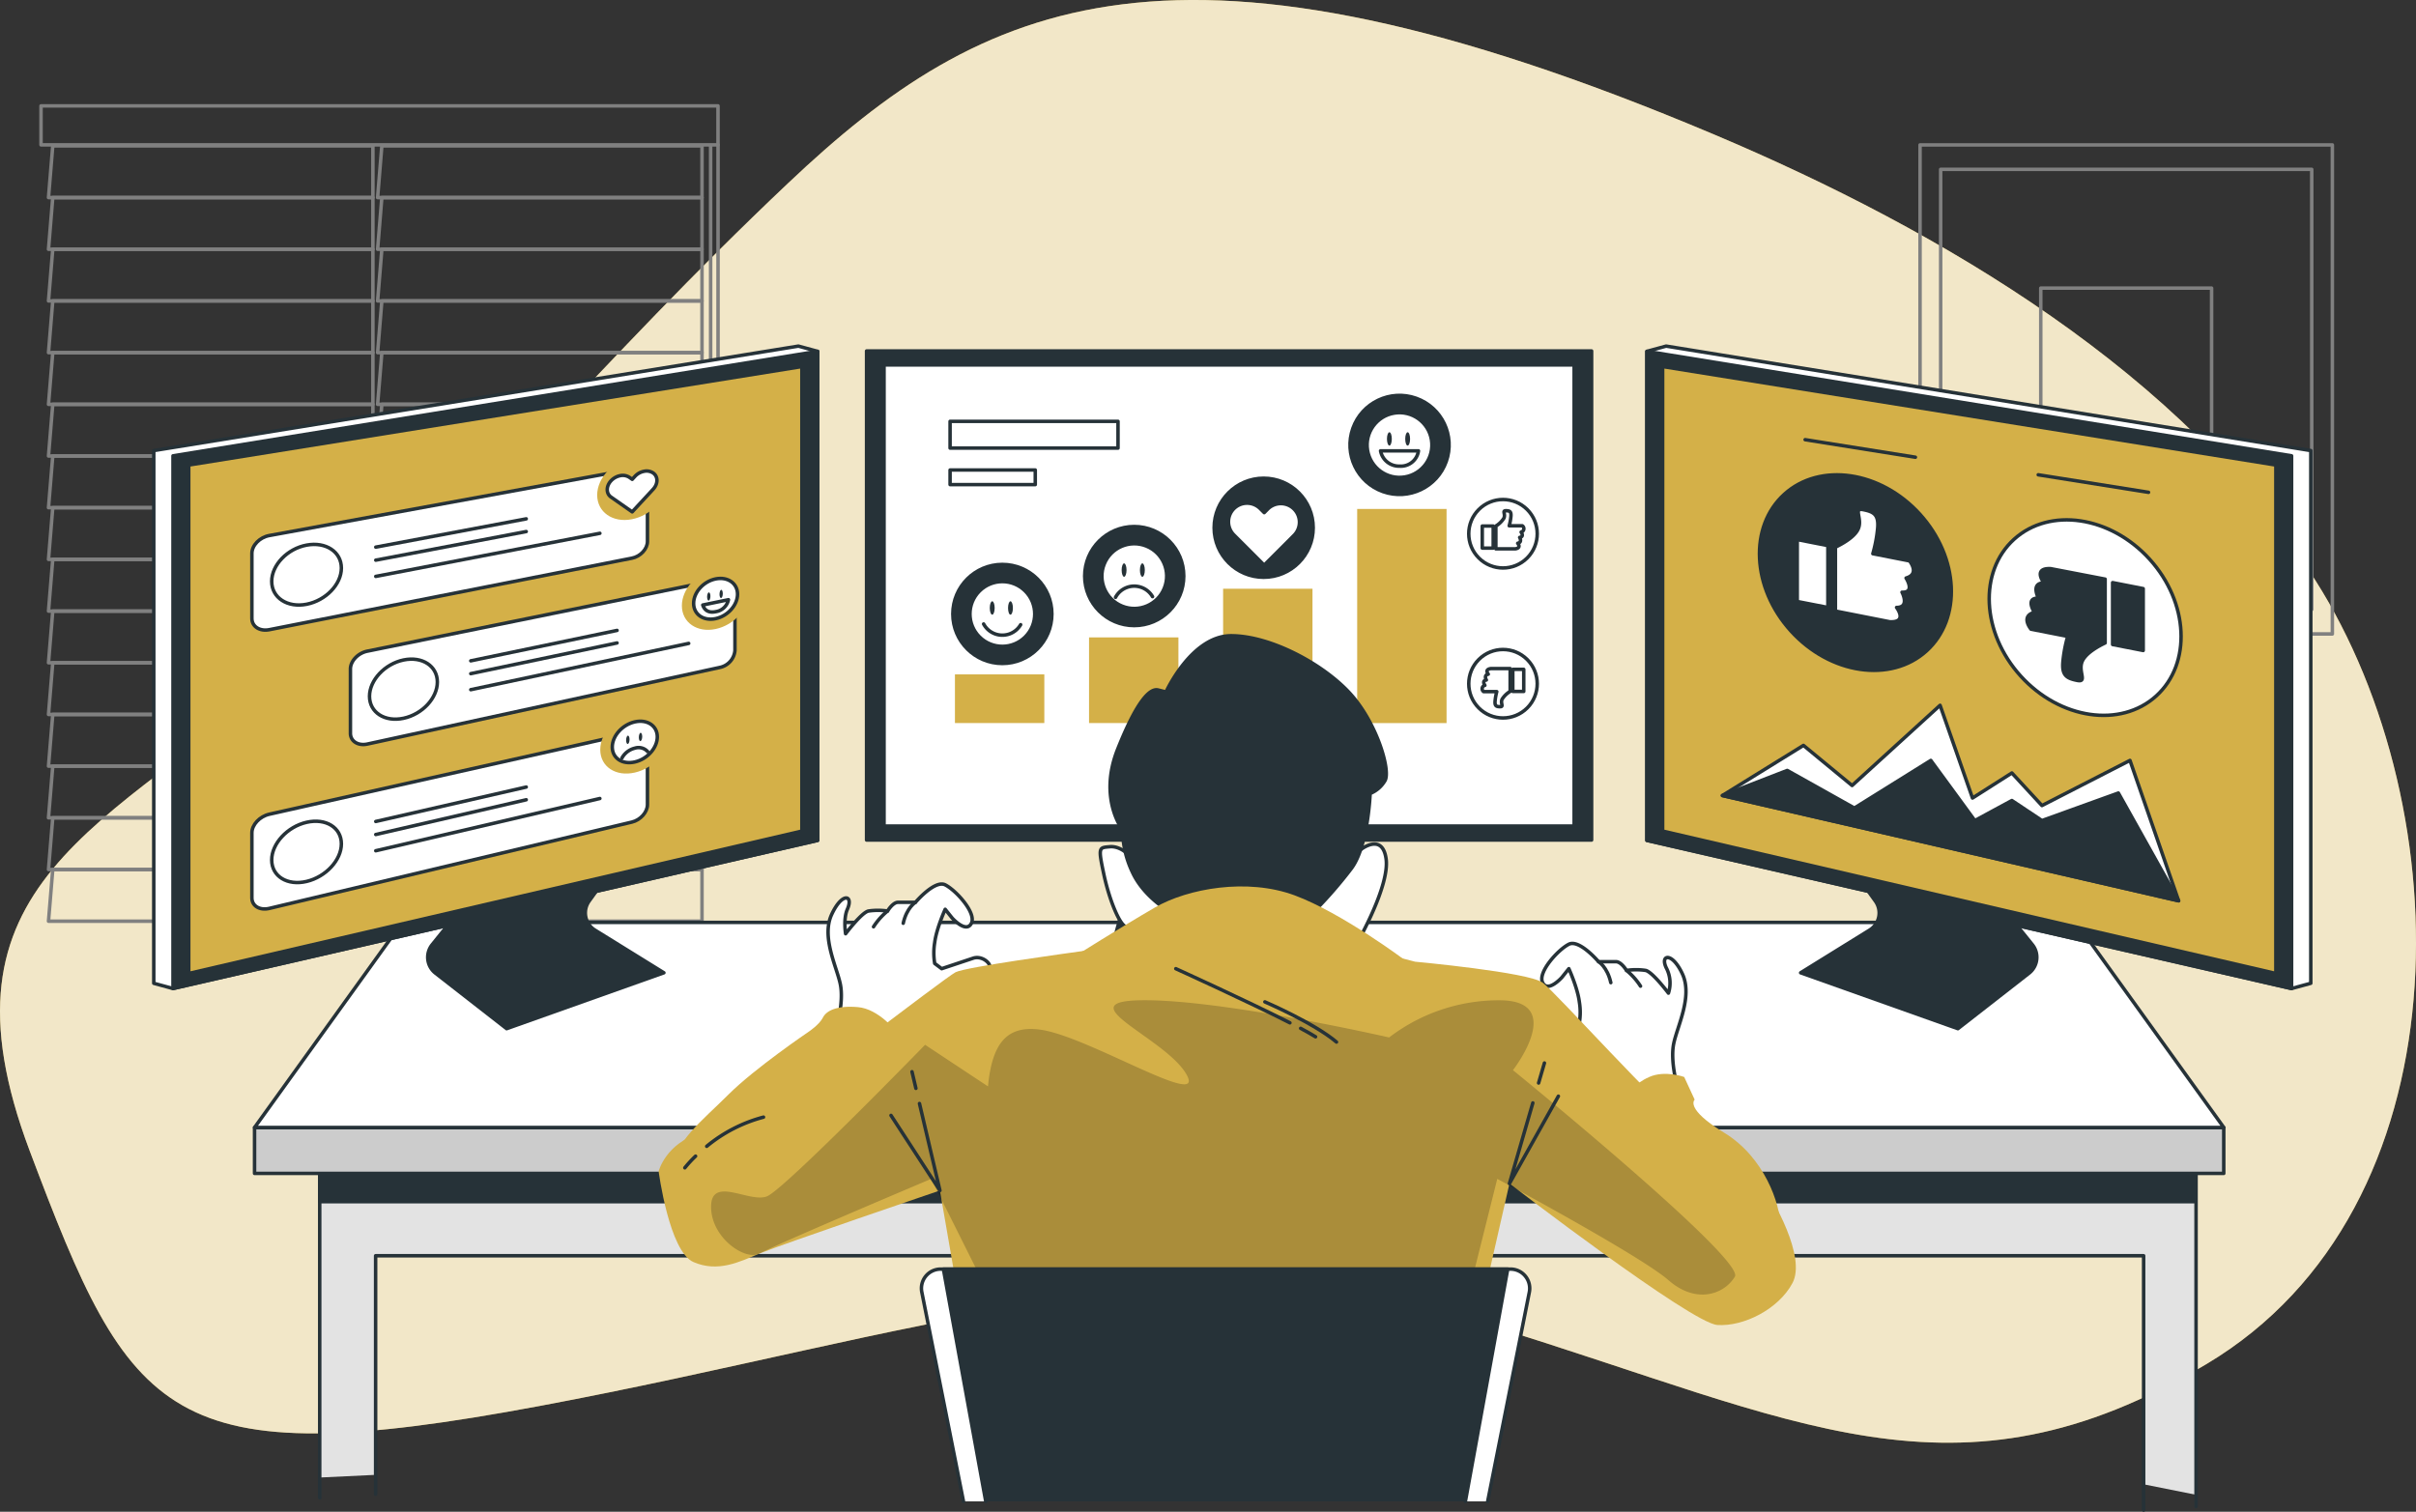 <svg xmlns="http://www.w3.org/2000/svg" viewBox="0 0 691.45 432.78"><rect x="0" y="0" width="691.45" height="432.78" fill="#333333" stroke="none"/><defs><style>.cls-1{fill:#d4b048;}.cls-2,.cls-3{fill:#fff;}.cls-2{opacity:0.7;}.cls-3,.cls-7,.cls-8,.cls-9{stroke:#263238;}.cls-3,.cls-4,.cls-5,.cls-7,.cls-8,.cls-9{stroke-linecap:round;stroke-linejoin:round;}.cls-4,.cls-7{fill:none;}.cls-4,.cls-5{stroke:gray;}.cls-10,.cls-5,.cls-8{fill:#263238;}.cls-6{fill:#e3e3e3;}.cls-9{fill:#ccc;}.cls-11{opacity:0.2;}</style></defs><g id="Layer_2" data-name="Layer 2"><g id="Character"><path class="cls-1" d="M662.65,166.14C625,107,556,66.14,490.51,38.48c-154-65-209-39-265,14s-84,91-140,138-106,62-77,139,39,93,146,73,184-50,272-23,133,54,205,11C706.23,345.86,704.39,231.7,662.65,166.14Z"/><path class="cls-2" d="M662.65,166.14C625,107,556,66.14,490.51,38.48c-154-65-209-39-265,14s-84,91-140,138-106,62-77,139,39,93,146,73,184-50,272-23,133,54,205,11C706.23,345.86,704.39,231.7,662.65,166.14Z"/><polygon class="cls-3" points="446.11 314.06 252.82 314.06 265.29 283.49 433.64 283.49 446.11 314.06"/><polygon class="cls-3" points="275.46 290.28 268.13 290.28 269.63 286.34 276.83 286.34 275.46 290.28"/><polygon class="cls-3" points="285.82 290.28 278.48 290.28 279.79 286.34 286.99 286.34 285.82 290.28"/><polygon class="cls-3" points="296.17 290.28 288.84 290.28 289.96 286.34 297.16 286.34 296.17 290.28"/><polygon class="cls-3" points="306.53 290.28 299.19 290.28 300.12 286.34 307.32 286.34 306.53 290.28"/><polygon class="cls-3" points="316.89 290.28 309.55 290.28 310.29 286.34 317.49 286.34 316.89 290.28"/><polygon class="cls-3" points="327.24 290.28 319.91 290.28 320.45 286.34 327.65 286.34 327.24 290.28"/><polygon class="cls-3" points="337.6 290.28 330.26 290.28 330.62 286.34 337.82 286.34 337.6 290.28"/><polygon class="cls-3" points="347.95 290.28 340.62 290.28 340.78 286.34 347.98 286.34 347.95 290.28"/><polygon class="cls-3" points="358.31 290.28 350.98 290.28 350.95 286.34 358.15 286.34 358.31 290.28"/><polygon class="cls-3" points="368.67 290.28 361.33 290.28 361.11 286.34 368.31 286.34 368.67 290.28"/><polygon class="cls-3" points="379.02 290.28 371.69 290.28 371.28 286.34 378.48 286.34 379.02 290.28"/><polygon class="cls-3" points="389.38 290.28 382.04 290.28 381.44 286.34 388.64 286.34 389.38 290.28"/><polygon class="cls-3" points="399.73 290.28 392.4 290.28 391.61 286.34 398.81 286.34 399.73 290.28"/><polygon class="cls-3" points="410.09 290.28 402.75 290.28 401.77 286.34 408.97 286.34 410.09 290.28"/><polygon class="cls-3" points="420.45 290.28 413.11 290.28 411.94 286.34 419.13 286.34 420.45 290.28"/><polygon class="cls-3" points="430.8 290.28 423.47 290.28 422.1 286.34 429.3 286.34 430.8 290.28"/><polygon class="cls-3" points="272.4 299.1 264.76 299.1 266.39 294.83 273.88 294.83 272.4 299.1"/><polygon class="cls-3" points="283.19 299.1 275.55 299.1 276.97 294.83 284.46 294.83 283.19 299.1"/><polygon class="cls-3" points="293.97 299.1 286.33 299.1 287.54 294.83 295.04 294.83 293.97 299.1"/><polygon class="cls-3" points="304.75 299.1 297.12 299.1 298.12 294.83 305.61 294.83 304.75 299.1"/><polygon class="cls-3" points="315.54 299.1 307.9 299.1 308.7 294.83 316.19 294.83 315.54 299.1"/><polygon class="cls-3" points="326.32 299.1 318.68 299.1 319.27 294.83 326.77 294.83 326.32 299.1"/><polygon class="cls-3" points="337.11 299.1 329.47 299.1 329.85 294.83 337.35 294.83 337.11 299.1"/><polygon class="cls-3" points="347.89 299.1 340.25 299.1 340.43 294.83 347.92 294.83 347.89 299.1"/><polygon class="cls-3" points="358.68 299.1 351.04 299.1 351.01 294.83 358.5 294.83 358.68 299.1"/><polygon class="cls-3" points="369.46 299.1 361.82 299.1 361.58 294.83 369.08 294.83 369.46 299.1"/><polygon class="cls-3" points="380.25 299.1 372.61 299.1 372.16 294.83 379.65 294.83 380.25 299.1"/><polygon class="cls-3" points="391.03 299.1 383.39 299.1 382.74 294.83 390.23 294.83 391.03 299.1"/><polygon class="cls-3" points="401.81 299.1 394.18 299.1 393.32 294.83 400.81 294.83 401.81 299.1"/><polygon class="cls-3" points="412.6 299.1 404.96 299.1 403.89 294.83 411.38 294.83 412.6 299.1"/><polygon class="cls-3" points="423.38 299.1 415.74 299.1 414.47 294.83 421.96 294.83 423.38 299.1"/><polygon class="cls-3" points="434.17 299.1 426.53 299.1 425.05 294.83 432.54 294.83 434.17 299.1"/><polygon class="cls-3" points="269.07 308.68 261.11 308.68 262.88 304.04 270.69 304.04 269.07 308.68"/><polygon class="cls-3" points="280.32 308.68 272.36 308.68 273.9 304.04 281.71 304.04 280.32 308.68"/><polygon class="cls-3" points="291.57 308.68 283.61 308.68 284.93 304.04 292.73 304.04 291.57 308.68"/><polygon class="cls-3" points="370.32 308.68 294.86 308.68 295.95 304.04 369.9 304.04 370.32 308.68"/><polygon class="cls-3" points="381.57 308.68 373.6 308.68 373.12 304.04 380.93 304.04 381.57 308.68"/><polygon class="cls-3" points="392.82 308.68 384.85 308.68 384.14 304.04 391.95 304.04 392.82 308.68"/><polygon class="cls-3" points="404.07 308.68 396.1 308.68 395.17 304.04 402.98 304.04 404.07 308.68"/><polygon class="cls-3" points="415.32 308.68 407.35 308.68 406.19 304.04 414 304.04 415.32 308.68"/><polygon class="cls-3" points="426.57 308.68 418.6 308.68 417.22 304.04 425.03 304.04 426.57 308.68"/><polygon class="cls-3" points="437.82 308.68 429.85 308.68 428.24 304.04 436.05 304.04 437.82 308.68"/><rect class="cls-3" x="252.82" y="314.06" width="193.16" height="2.65"/><polygon class="cls-4" points="106.72 41.76 15.1 41.76 13.88 56.56 106.72 56.56 106.72 41.76"/><polygon class="cls-4" points="106.72 56.56 15.1 56.56 13.88 71.36 106.72 71.36 106.72 56.56"/><polygon class="cls-4" points="106.72 71.36 15.1 71.36 13.88 86.15 106.72 86.15 106.72 71.36"/><polygon class="cls-4" points="106.72 86.15 15.1 86.15 13.88 100.95 106.72 100.95 106.72 86.15"/><polygon class="cls-4" points="106.72 100.95 15.1 100.95 13.88 115.75 106.72 115.75 106.72 100.95"/><polygon class="cls-4" points="106.72 115.75 15.1 115.75 13.88 130.54 106.72 130.54 106.72 115.75"/><polygon class="cls-4" points="106.72 130.54 15.1 130.54 13.88 145.34 106.72 145.34 106.72 130.54"/><polygon class="cls-4" points="106.72 145.34 15.1 145.34 13.88 160.14 106.72 160.14 106.72 145.34"/><polygon class="cls-4" points="106.72 160.14 15.1 160.14 13.88 174.94 106.72 174.94 106.72 160.14"/><polygon class="cls-4" points="106.72 174.94 15.1 174.94 13.88 189.73 106.72 189.73 106.72 174.94"/><polygon class="cls-4" points="106.72 189.73 15.1 189.73 13.88 204.53 106.72 204.53 106.72 189.73"/><polygon class="cls-4" points="106.72 204.53 15.1 204.53 13.88 219.33 106.72 219.33 106.72 204.53"/><polygon class="cls-4" points="106.72 219.33 15.1 219.33 13.88 234.12 106.72 234.12 106.72 219.33"/><polygon class="cls-4" points="106.72 234.12 15.1 234.12 13.88 248.92 106.72 248.92 106.72 234.12"/><polygon class="cls-4" points="106.72 248.92 15.1 248.92 13.88 263.72 106.72 263.72 106.72 248.92"/><polygon class="cls-4" points="200.91 41.76 109.28 41.76 108.07 56.56 200.91 56.56 200.91 41.76"/><polygon class="cls-4" points="200.91 56.56 109.28 56.56 108.07 71.36 200.91 71.36 200.91 56.56"/><polygon class="cls-4" points="200.91 71.36 109.28 71.36 108.07 86.15 200.91 86.15 200.91 71.36"/><polygon class="cls-4" points="200.91 86.15 109.28 86.15 108.07 100.95 200.91 100.95 200.91 86.15"/><polygon class="cls-4" points="200.91 100.95 109.28 100.95 108.07 115.75 200.91 115.75 200.91 100.95"/><polygon class="cls-4" points="200.91 115.75 109.28 115.75 108.07 130.54 200.91 130.54 200.91 115.75"/><polygon class="cls-4" points="200.91 130.54 109.28 130.54 108.07 145.34 200.91 145.34 200.91 130.54"/><polygon class="cls-4" points="200.91 145.34 109.28 145.34 108.07 160.14 200.91 160.14 200.91 145.34"/><polygon class="cls-4" points="200.91 160.14 109.28 160.14 108.07 174.94 200.91 174.94 200.91 160.14"/><polygon class="cls-4" points="200.91 174.94 109.28 174.94 108.07 189.73 200.91 189.73 200.91 174.94"/><polygon class="cls-4" points="200.91 189.73 109.28 189.73 108.07 204.53 200.91 204.53 200.91 189.73"/><polygon class="cls-4" points="200.91 204.53 109.28 204.53 108.07 219.33 200.91 219.33 200.91 204.53"/><polygon class="cls-4" points="200.91 219.33 109.28 219.33 108.07 234.12 200.91 234.12 200.91 219.33"/><polygon class="cls-4" points="200.91 234.12 109.28 234.12 108.07 248.92 200.91 248.92 200.91 234.12"/><polygon class="cls-4" points="200.91 248.92 109.28 248.92 108.07 263.72 200.91 263.72 200.91 248.92"/><rect class="cls-4" x="11.74" y="30.31" width="193.75" height="11.16"/><line class="cls-4" x1="205.5" y1="41.47" x2="205.5" y2="238.06"/><line class="cls-4" x1="203.38" y1="41.78" x2="203.38" y2="176.66"/><rect class="cls-5" x="204.26" y="237.62" width="2.6" height="5.01"/><rect class="cls-5" x="201.92" y="175.59" width="2.6" height="5.01"/><rect class="cls-4" x="549.51" y="41.48" width="118" height="140"/><rect class="cls-4" x="555.41" y="48.48" width="106.2" height="126"/><rect class="cls-4" x="584.06" y="82.48" width="48.89" height="58"/><polygon class="cls-6" points="91.44 422.98 91.44 335.83 627.97 335.83 628.68 427.96 613.36 424.89 613.5 359.49 107.5 359.49 107.53 422.21 91.44 422.98"/><polyline class="cls-7" points="91.5 428.79 91.5 327.49 628.5 327.49 628.5 431.28"/><rect class="cls-8" x="91.55" y="335.83" width="536.42" height="8.18"/><polyline class="cls-7" points="107.5 427.79 107.5 359.49 613.5 359.49 613.5 432.28"/><rect class="cls-9" x="72.85" y="322.82" width="563.58" height="13.1"/><polygon class="cls-3" points="636.44 322.77 72.86 322.77 115.12 264.06 594.17 264.06 636.44 322.77"/><path class="cls-8" d="M572.84,259.48l8.81,10.94a5.76,5.76,0,0,1-.94,8.17l-20.37,15.89-45-16,19.74-12.23a5.78,5.78,0,0,0,1.64-8.29l-5.38-7.48Z"/><polygon class="cls-3" points="476.84 99.08 661.34 128.99 661.34 281.49 655.84 282.99 471.34 240.58 471.34 100.58 476.84 99.08"/><polygon class="cls-8" points="471.34 240.58 655.84 282.99 655.84 130.49 471.34 100.58 471.34 240.58"/><polygon class="cls-1" points="476.34 237.52 650.84 278.05 650.84 133.55 476.34 105.52 476.34 237.52"/><polygon class="cls-8" points="386.7 271.27 318.25 271.27 323.95 250.47 323.95 238.59 381 238.59 381 251.66 386.7 271.27"/><rect class="cls-8" x="248.01" y="100.48" width="207.5" height="140"/><rect class="cls-3" x="253.01" y="104.48" width="197.5" height="132"/><path class="cls-8" d="M132.51,259.48l-8.82,10.94a5.76,5.76,0,0,0,.94,8.17L145,294.48l45-16-19.75-12.23a5.79,5.79,0,0,1-1.64-8.29l5.39-7.48Z"/><polygon class="cls-3" points="228.5 99.08 44.01 128.99 44.01 281.49 49.51 282.99 234 240.58 234 100.58 228.5 99.08"/><polygon class="cls-8" points="234 240.58 49.51 282.99 49.51 130.49 234 100.58 234 240.58"/><polygon class="cls-1" points="229 237.52 54.51 278.05 54.51 133.55 229 105.52 229 237.52"/><ellipse class="cls-8" cx="531" cy="163.91" rx="24.9" ry="30.28" transform="translate(27.54 399.18) rotate(-42.2)"/><path class="cls-3" d="M546.49,160.57,536,158.51a39.59,39.59,0,0,0,1.36-7.13c.39-4-1-4.86-4.09-5.47s0,2.72-1.56,5.73c-1.24,2.4-5,4.31-6.42,5v18.29L540.84,178c5.26.25,1.95-4.1,1.95-4.1,3.89,0,1.56-4.36,1.56-4.36,3.89.17,1.16-4.06,1.16-4.06C549.6,164.3,546.49,160.57,546.49,160.57Z"/><polygon class="cls-3" points="514.37 172.19 523.13 173.9 523.13 156.19 514.37 154.47 514.37 172.19"/><ellipse class="cls-3" cx="596.75" cy="176.79" rx="24.9" ry="30.28" transform="translate(35.93 446.69) rotate(-42.2)"/><path class="cls-8" d="M581.26,180.12l10.51,2.06a39.59,39.59,0,0,0-1.36,7.13c-.39,4,1,4.87,4.09,5.48s0-2.73,1.55-5.73c1.25-2.4,5-4.32,6.43-5V165.79l-15.58-3c-5.25-.25-1.94,4.09-1.94,4.09-3.9,0-1.56,4.37-1.56,4.37-3.89-.18-1.17,4.05-1.17,4.05C578.15,176.4,581.26,180.12,581.26,180.12Z"/><polygon class="cls-8" points="613.38 168.51 604.62 166.79 604.62 184.51 613.38 186.22 613.38 168.51"/><polygon class="cls-3" points="492.95 227.74 516.14 213.39 530.06 224.87 555.24 201.91 564.52 228.46 575.79 221.28 584.4 230.61 609.59 217.69 623.51 257.87 492.95 227.74"/><polygon class="cls-8" points="492.95 227.74 511.5 220.56 530.72 231.32 552.59 217.69 565.19 234.91 575.79 229.17 584.4 234.91 606.27 227.02 623.51 257.87 492.95 227.74"/><line class="cls-7" x1="516.62" y1="125.87" x2="548.18" y2="130.89"/><line class="cls-7" x1="583.33" y1="135.92" x2="614.9" y2="140.94"/><rect class="cls-3" x="271.91" y="120.62" width="48.06" height="7.66"/><rect class="cls-3" x="271.91" y="134.55" width="24.38" height="4.18"/><circle class="cls-8" cx="361.66" cy="151.08" r="14.18"/><path class="cls-3" d="M370.46,153.13l-1.13,1.14-7.53,7.52-8.66-8.66a5.32,5.32,0,0,1,7.53-7.52l1.14,1.14,1.13-1.14a5.32,5.32,0,0,1,7.52,7.52Z"/><circle class="cls-8" cx="286.87" cy="175.76" r="14.18"/><circle class="cls-3" cx="286.87" cy="175.76" r="9.27" transform="translate(-40.26 254.33) rotate(-45)"/><path class="cls-7" d="M281.51,178.63a6.08,6.08,0,0,0,10.6.2"/><ellipse class="cls-10" cx="283.97" cy="174.05" rx="0.7" ry="1.92"/><path class="cls-10" d="M289.89,174.05c0,1.06-.31,1.92-.7,1.92s-.69-.86-.69-1.92.31-1.92.69-1.92S289.89,173,289.89,174.05Z"/><circle class="cls-8" cx="400.54" cy="127.37" r="14.18" transform="translate(146.66 462.33) rotate(-70.48)"/><circle class="cls-3" cx="400.54" cy="127.37" r="9.27" transform="translate(-15.26 66) rotate(-9.24)"/><path class="cls-7" d="M395.11,129.07a5.36,5.36,0,0,0,5.43,4.37,5.09,5.09,0,0,0,5.42-4.37Z"/><path class="cls-10" d="M398.33,125.65c0,1.06-.31,1.92-.69,1.92s-.7-.86-.7-1.92.31-1.91.7-1.91S398.33,124.59,398.33,125.65Z"/><path class="cls-10" d="M403.56,125.65c0,1.06-.31,1.92-.7,1.92s-.69-.86-.69-1.92.31-1.91.69-1.91S403.56,124.59,403.56,125.65Z"/><circle class="cls-8" cx="324.61" cy="164.91" r="14.18"/><circle class="cls-3" cx="324.61" cy="164.91" r="9.27" transform="translate(50.96 405.08) rotate(-68.2)"/><path class="cls-7" d="M319.26,171a6.07,6.07,0,0,1,10.59-.2"/><path class="cls-10" d="M322.41,163.2c0,1.06-.32,1.92-.7,1.92s-.7-.86-.7-1.92.31-1.92.7-1.92S322.41,162.14,322.41,163.2Z"/><ellipse class="cls-10" cx="326.94" cy="163.2" rx="0.7" ry="1.92"/><rect class="cls-1" x="273.3" y="193.06" width="25.58" height="13.93"/><rect class="cls-1" x="311.68" y="182.47" width="25.58" height="24.52"/><rect class="cls-1" x="350.05" y="168.54" width="25.58" height="38.45"/><rect class="cls-1" x="388.42" y="145.7" width="25.58" height="61.3"/><circle class="cls-3" cx="430.15" cy="152.79" r="9.8" transform="translate(17.95 348.92) rotate(-45)"/><path class="cls-3" d="M435.68,150.52h-3.75a15.59,15.59,0,0,0,.49-2.64c.14-1.46-.35-1.67-1.46-1.67s0,1-.56,2.15a7,7,0,0,1-2.29,2.23v6.53h5.56c1.87-.28.69-1.6.69-1.6,1.39-.28.56-1.67.56-1.67,1.39-.21.42-1.53.42-1.53A1,1,0,0,0,435.68,150.52Z"/><rect class="cls-3" x="424.22" y="150.59" width="3.13" height="6.32"/><circle class="cls-3" cx="430.15" cy="195.74" r="9.8" transform="translate(-12.42 361.49) rotate(-45)"/><path class="cls-3" d="M424.62,198h3.75a16.23,16.23,0,0,0-.48,2.64c-.14,1.46.35,1.67,1.46,1.67s0-1,.55-2.15a7.07,7.07,0,0,1,2.3-2.23v-6.53h-5.56c-1.88.28-.7,1.6-.7,1.6-1.39.28-.55,1.67-.55,1.67-1.39.2-.42,1.53-.42,1.53A1,1,0,0,0,424.62,198Z"/><rect class="cls-3" x="432.96" y="191.62" width="3.13" height="6.32" transform="translate(869.05 389.56) rotate(180)"/><path class="cls-3" d="M180.85,159.79,77.09,180.26c-2.76.55-5-.9-5-3.22V158.43c0-2.32,2.24-4.62,5-5.12l103.76-19c2.46-.45,4.45,1,4.45,3.15V155C185.3,157.14,183.31,159.31,180.85,159.79Z"/><path class="cls-3" d="M97.7,162.63c0-4.66-4.43-7.6-9.94-6.58s-10,5.68-10,10.38,4.51,7.63,10,6.55S97.7,167.28,97.7,162.63Z"/><line class="cls-7" x1="107.54" y1="156.63" x2="150.61" y2="148.53"/><line class="cls-7" x1="107.54" y1="160.36" x2="150.61" y2="152.17"/><line class="cls-7" x1="107.54" y1="165.01" x2="171.68" y2="152.67"/><path class="cls-3" d="M180.85,235.34,77.09,260.05c-2.76.66-5-.7-5-3V238.42c0-2.32,2.24-4.71,5-5.33l103.76-23.28c2.46-.55,4.45.78,4.45,3v17.53C185.3,232.5,183.31,234.75,180.85,235.34Z"/><path class="cls-3" d="M97.7,241.57c0-4.65-4.43-7.42-9.94-6.17s-10,6.09-10,10.79,4.51,7.45,10,6.14S97.7,246.22,97.7,241.57Z"/><line class="cls-7" x1="107.54" y1="235.17" x2="150.61" y2="225.31"/><line class="cls-7" x1="107.54" y1="238.9" x2="150.61" y2="228.95"/><line class="cls-7" x1="107.54" y1="243.55" x2="171.68" y2="228.59"/><path class="cls-1" d="M190.65,138.08c0-4.82-4.39-7.94-9.82-7s-9.92,5.76-9.92,10.64,4.45,8,9.92,6.93S190.65,142.91,190.65,138.08Z"/><path class="cls-3" d="M186.93,140.05l-.78.85-5.22,5.63-6.05-4.23c-1.45-1-1.45-3.12,0-4.67a4.88,4.88,0,0,1,2.64-1.46,3.46,3.46,0,0,1,2.62.49l.8.56.78-.85a4.76,4.76,0,0,1,2.61-1.45,3.41,3.41,0,0,1,2.6.48C188.37,136.42,188.37,138.49,186.93,140.05Z"/><path class="cls-3" d="M206,191.07,105.14,213c-2.68.58-4.85-.81-4.85-3.1V191.54c0-2.29,2.17-4.59,4.85-5.13L206,165.89c2.4-.49,4.34.87,4.34,3v17.3A5.43,5.43,0,0,1,206,191.07Z"/><path class="cls-3" d="M125.17,195.25c0-4.59-4.32-7.42-9.66-6.32s-9.76,5.77-9.76,10.4,4.38,7.45,9.76,6.29S125.17,199.83,125.17,195.25Z"/><line class="cls-7" x1="134.73" y1="189.18" x2="176.6" y2="180.47"/><line class="cls-7" x1="134.73" y1="192.85" x2="176.6" y2="184.06"/><line class="cls-7" x1="134.73" y1="197.44" x2="197.1" y2="184.19"/><path class="cls-1" d="M214.38,169.43c0-4.76-4.27-7.76-9.57-6.7s-9.66,5.85-9.66,10.66,4.34,7.8,9.66,6.68S214.38,174.19,214.38,169.43Z"/><path class="cls-3" d="M211.08,170.11c0-3.12-2.8-5.08-6.27-4.38s-6.3,3.83-6.3,7,2.83,5.1,6.3,4.37S211.08,173.23,211.08,170.11Z"/><path class="cls-7" d="M201.13,173.2c.43,1.34,1.52,2.36,3.68,1.91a4.36,4.36,0,0,0,3.67-3.43Z"/><path class="cls-10" d="M203.32,170.66c0,.65-.21,1.22-.48,1.27s-.47-.43-.47-1.07.21-1.22.47-1.27S203.32,170,203.32,170.66Z"/><path class="cls-10" d="M206.86,169.93c0,.65-.21,1.22-.47,1.27s-.47-.43-.47-1.07.21-1.22.47-1.27S206.86,169.29,206.86,169.93Z"/><path class="cls-1" d="M191.51,210.18c0-4.82-4.38-7.76-9.81-6.56s-9.91,6.14-9.91,11,4.45,7.8,9.91,6.54S191.51,215,191.51,210.18Z"/><path class="cls-3" d="M188.12,210.94c0-3.16-2.87-5.08-6.42-4.29s-6.47,4-6.47,7.21,2.9,5.09,6.47,4.27S188.12,214.1,188.12,210.94Z"/><path class="cls-7" d="M178,217a5.76,5.76,0,0,1,3.73-2.83,3.48,3.48,0,0,1,3.63,1"/><path class="cls-10" d="M180.17,211.68c0,.66-.22,1.24-.49,1.3s-.49-.43-.49-1.08.22-1.24.49-1.3S180.17,211,180.17,211.68Z"/><path class="cls-10" d="M183.8,210.86c0,.66-.22,1.23-.49,1.3s-.48-.43-.48-1.08.22-1.24.48-1.3S183.8,210.21,183.8,210.86Z"/><path class="cls-3" d="M323.26,244.94s-2.54-2.82-5.64-2.54-3.39,0-1.7,7.91,4.8,15,6.49,15a4,4,0,0,0,2.83-1.41l2.54,5.36h61s9-15.81,7.91-23.43-7.34-2.54-7.34-2.54Z"/><path class="cls-8" d="M334,260.47s-6.78-4-9.88-10.73a28.29,28.29,0,0,1-2.82-12.13s-7.06-9-1.42-23.15,9.32-17.5,11.58-16.93l2.25.56S341,182,352.33,182s26.54,8.19,34.16,16.65,11.57,22,9.88,24.84a8.68,8.68,0,0,1-4.24,3.67s-.56,15-5.36,21.45A125.94,125.94,0,0,1,376,261l-40.64,1.41Z"/><path class="cls-3" d="M239.51,293.81s2-7,1-12-5.5-13.5-2.5-20,6.33-5.64,4.5-1.5c-1.2,2.7-.5,7-.5,7s4.5-6,6.5-6.5a18.78,18.78,0,0,1,5.5,0s1.5-2.5,3-2.5h5s5.5-6.5,8.5-5,9,8,7.5,11-5.5-1.5-5.5-1.5l-2-2.5s-2.5,5.5-3,9.5a18.16,18.16,0,0,0,0,6l2,1.5,9-3c3-1,6.5,2.5,4,4s-8.5,5-9.5,6.5-6,3-6,3l-3.5,1-7,13S244.51,289.81,239.51,293.81Z"/><path class="cls-7" d="M262,258.31s-2.5,1.5-3.5,6"/><path class="cls-7" d="M254,260.81a19.59,19.59,0,0,0-4,4.5"/><path class="cls-1" d="M256.51,295.31s-5-6.5-11-7-9,1-10,3-4,4-4,4-15.5,10.5-23,18-16,14-15.5,21,15.5,9,20.5,6.5,13.5-11.5,17-17.5S256.51,295.31,256.51,295.31Z"/><path class="cls-1" d="M402,274.81s-18-13.5-31.5-18.5-30.5-2-40,3.5-23,14-23,14Z"/><path class="cls-3" d="M480,310.81s-2-7-1-12,5.5-13.5,2.5-20-6.6-5.51-4.5-1.5a9.37,9.37,0,0,1,.5,7s-4.5-6-6.5-6.5a18.78,18.78,0,0,0-5.5,0s-1.5-2.5-3-2.5h-5s-5.5-6.5-8.5-5-9,8-7.5,11,5.5-1.5,5.5-1.5l2-2.5s2.5,5.5,3,9.5a18.16,18.16,0,0,1,0,6l-2,1.5-9-3c-3-1-6.5,2.5-4,4s8.5,5,9.5,6.5,6,3,6,3l3.5,1,7,13S475,306.81,480,310.81Z"/><path class="cls-3" d="M457.51,275.31s2.5,1.5,3.5,6"/><path class="cls-3" d="M465.51,277.81a19.59,19.59,0,0,1,4,4.5"/><path class="cls-1" d="M466.51,312.81s1-2.5,5.5-4.5,10,0,10,0l3,6.5s-3,2.5,8.5,9.5,16,20.5,16,26.5-16.5-8-26.5-16S466.51,312.81,466.51,312.81Z"/><path class="cls-1" d="M405,275.31s-29.5-8-48-9-44,5.5-47.5,6-33,4.5-36,6-55,41.5-55,41.5-8,1.5-18,4.5-12,11-12,11,3,23,10,26,13,0,19-2.5,51.5-18,51.5-18l6.5,37.5H423l9-39.5s52,40,59.5,40.5,17.5-4.5,21.5-12-5.5-24-9-29-13.5-10.5-21-15.5-37.5-38.5-41.5-41.5S405,275.31,405,275.31Z"/><path class="cls-11" d="M433,306.36s15.48-19.88-3.73-20A51.63,51.63,0,0,0,397.56,297S351,286.34,327.65,286.34s5.76,10.62,11.86,21.14S312,297,298.12,294.83c-10.12-1.55-14.19,4-15.36,16.18l-18-11.91s-40.25,41.38-45.25,43.38-16-6-16,3,10,15.65,14,13.33,49-21.33,49-21.33l16,32,4.75,1.7.25,1.3,3.8.15,5.2,1.85,0-1.65,122,4.65,10-40s41,22,49,29,16,4,19-1S433,306.36,433,306.36Z"/><path class="cls-7" d="M372.24,294.39c1.82,1,3.29,1.79,4.27,2.42"/><path class="cls-7" d="M336.51,277.31s20.56,9.34,32.66,15.5"/><path class="cls-7" d="M362,286.81s14,6,20.5,11.5"/><polyline class="cls-7" points="438.69 315.74 432 338.81 446 313.81"/><line class="cls-7" x1="442.01" y1="304.31" x2="440.34" y2="310.04"/><polyline class="cls-7" points="263.15 315.91 269 340.81 255 319.31"/><line class="cls-7" x1="261.01" y1="306.81" x2="262.13" y2="311.57"/><path class="cls-7" d="M202.26,328.16a42.52,42.52,0,0,1,16.25-8.35"/><path class="cls-7" d="M196,334.31a34.69,34.69,0,0,1,3.07-3.33"/><path class="cls-3" d="M275.74,429.81,263.82,369.9a5.51,5.51,0,0,1,5.4-6.59H432.29a5.51,5.51,0,0,1,5.4,6.59l-11.92,59.91"/><polyline class="cls-8" points="282.12 429.81 270 363.31 431.5 363.31 419.39 429.81"/></g></g></svg>